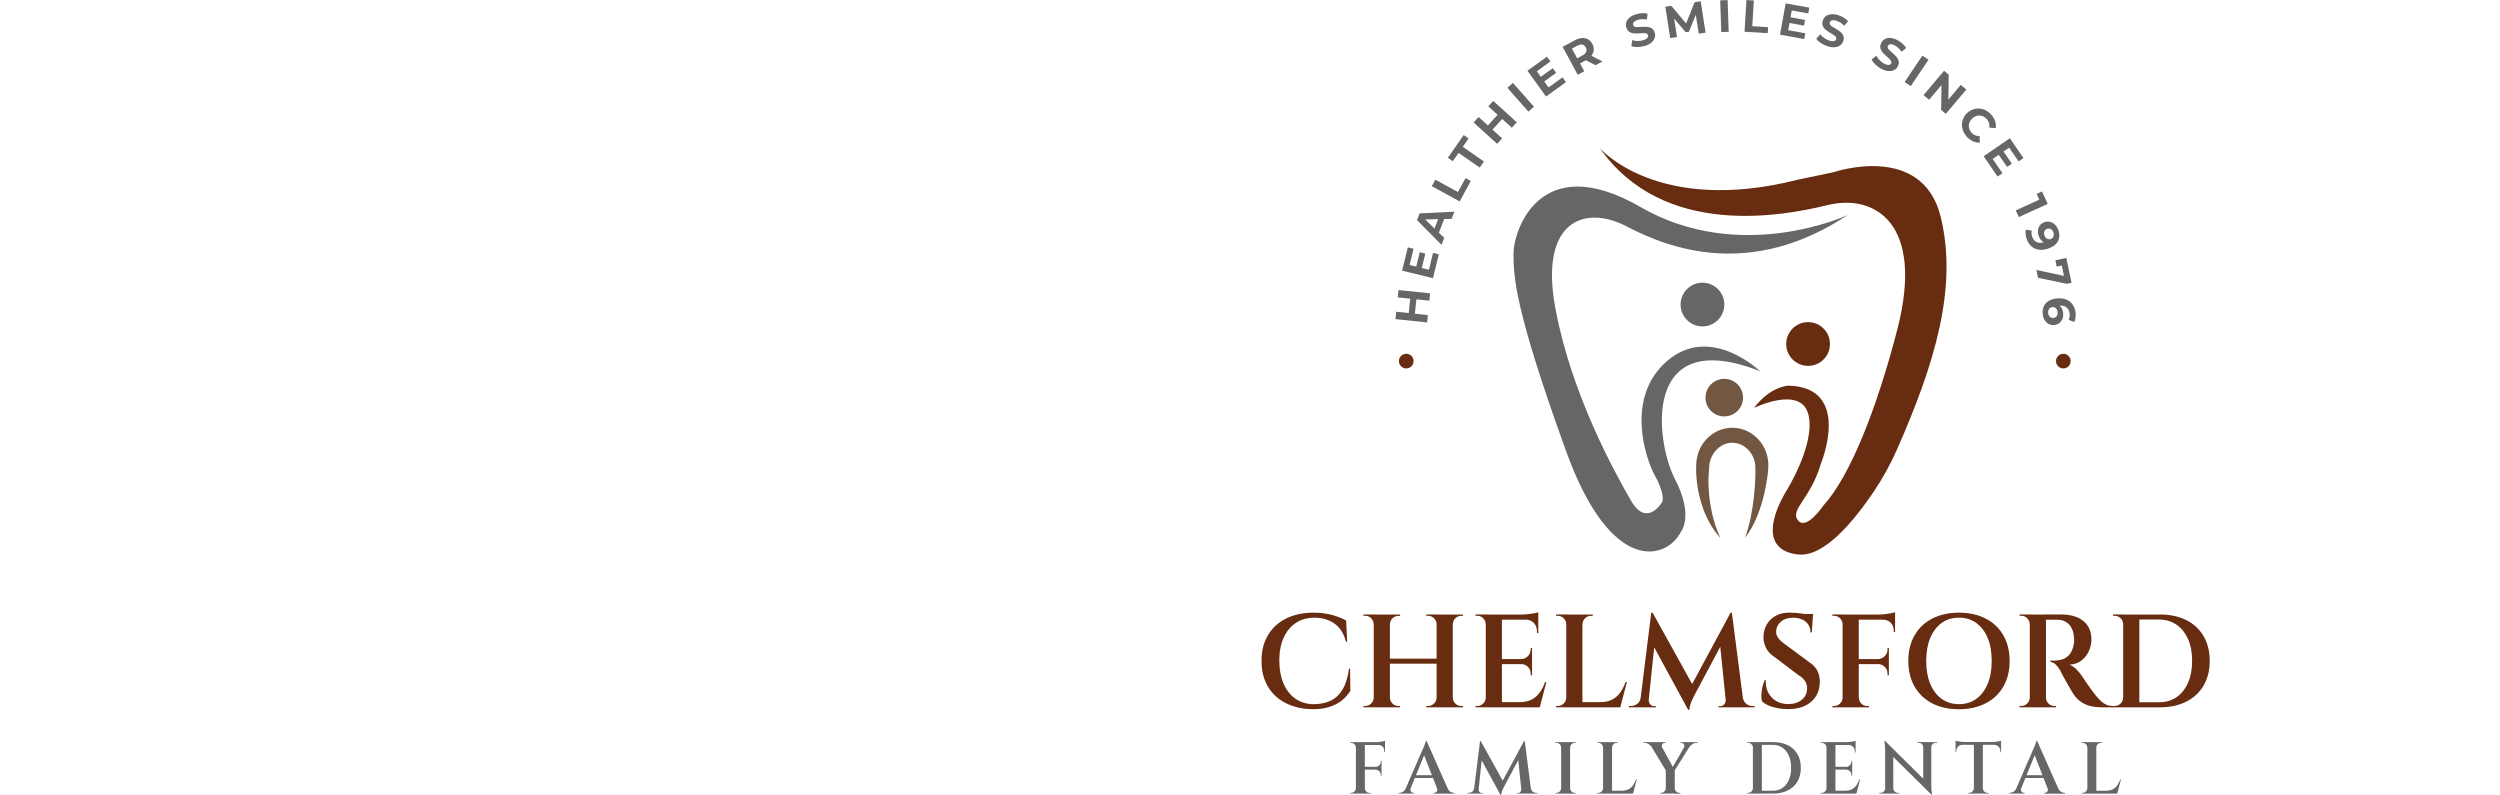 <svg width="434" height="138" viewBox="0 0 434 138" fill="none" xmlns="http://www.w3.org/2000/svg">
<g clip-path="url(#clip0_2446_2437)">
<path d="M234.376 116.072L234.42 119.919C234.065 120.519 233.603 121.062 233.017 121.539C232.431 122.024 231.722 122.407 230.883 122.689C230.044 122.971 229.068 123.116 227.947 123.116C226.167 123.101 224.598 122.754 223.253 122.082C221.9 121.409 220.852 120.447 220.114 119.196C219.369 117.945 219 116.455 219 114.719C219 112.984 219.369 111.537 220.107 110.286C220.844 109.035 221.886 108.066 223.238 107.386C224.591 106.707 226.189 106.359 228.048 106.359C229.249 106.359 230.319 106.497 231.274 106.764C232.228 107.032 233.031 107.35 233.689 107.719L233.877 111.422H233.668C233.284 109.961 232.604 108.898 231.628 108.232C230.652 107.567 229.516 107.234 228.207 107.234C226.898 107.234 225.864 107.538 224.952 108.146C224.041 108.753 223.332 109.614 222.833 110.727C222.334 111.841 222.088 113.157 222.088 114.676C222.088 116.195 222.334 117.518 222.812 118.646C223.296 119.775 223.976 120.65 224.858 121.272C225.741 121.894 226.775 122.219 227.954 122.248C229.104 122.248 230.109 122.053 230.955 121.662C231.809 121.272 232.503 120.621 233.053 119.717C233.603 118.813 233.979 117.598 234.196 116.079H234.376V116.072Z" fill="#682C10"/>
<path d="M238.547 108.355H238.475C238.46 107.957 238.308 107.617 238.026 107.328C237.744 107.046 237.404 106.901 236.999 106.901H236.695V106.67H238.54V108.348L238.547 108.355ZM238.547 121.112V122.79H236.703V122.558H237.006C237.404 122.558 237.744 122.414 238.033 122.132C238.323 121.85 238.467 121.51 238.482 121.105H238.554L238.547 121.112ZM241.288 106.677V122.79H238.482V106.677H241.288ZM249.598 114.343V115.218H241.057V114.343H249.598ZM241.216 108.355V106.677H243.06V106.909H242.763C242.366 106.909 242.026 107.053 241.736 107.335C241.454 107.617 241.302 107.957 241.288 108.362H241.216V108.355ZM241.216 121.112H241.288C241.302 121.51 241.454 121.85 241.736 122.139C242.018 122.428 242.358 122.566 242.763 122.566H243.06V122.797H241.216V121.119V121.112ZM249.461 108.355H249.388C249.388 107.957 249.244 107.617 248.947 107.328C248.658 107.046 248.311 106.901 247.913 106.901H247.616V106.67H249.461V108.348V108.355ZM249.461 121.112V122.79H247.616V122.558H247.913C248.311 122.558 248.658 122.414 248.947 122.132C249.237 121.85 249.388 121.51 249.388 121.105H249.461V121.112ZM252.202 106.677V122.79H249.396V106.677H252.202ZM252.13 108.355V106.677H253.974V106.909H253.677C253.28 106.909 252.94 107.053 252.65 107.335C252.361 107.617 252.216 107.957 252.202 108.362H252.13V108.355ZM252.13 121.112H252.202C252.216 121.51 252.368 121.85 252.65 122.139C252.932 122.421 253.272 122.566 253.677 122.566H253.974V122.797H252.13V121.119V121.112Z" fill="#682C10"/>
<path d="M258 108.356H257.928C257.913 107.958 257.761 107.618 257.479 107.329C257.197 107.047 256.857 106.902 256.452 106.902H256.148V106.671H257.993V108.348L258 108.356ZM258 121.113V122.791H256.156V122.559H256.459C256.857 122.559 257.197 122.415 257.486 122.132C257.776 121.85 257.92 121.511 257.935 121.106H258.007L258 121.113ZM260.734 106.678V122.791H257.928V106.678H260.734ZM267.048 106.678V107.575H260.669V106.678H267.048ZM265.963 114.416V115.291H260.669V114.416H265.963ZM266.838 121.894L267.229 122.791H260.669V121.894H266.838ZM268.451 118.415L267.301 122.791H262.998L263.829 121.894C264.611 121.894 265.29 121.749 265.855 121.467C266.419 121.185 266.896 120.773 267.279 120.245C267.663 119.717 267.981 119.11 268.22 118.415H268.451ZM265.963 112.478V114.459H264.054V114.416C264.531 114.402 264.929 114.228 265.247 113.91C265.565 113.592 265.732 113.187 265.732 112.717V112.485H265.963V112.478ZM265.963 115.24V117.222H265.732V116.969C265.732 116.492 265.572 116.094 265.247 115.768C264.922 115.443 264.524 115.284 264.054 115.284V115.24H265.963ZM267.048 106.266V106.931L264.242 106.678C264.582 106.678 264.936 106.656 265.312 106.613C265.688 106.569 266.035 106.512 266.361 106.454C266.686 106.396 266.91 106.331 267.055 106.273L267.048 106.266ZM267.048 107.51V109.903H266.816V109.578C266.816 108.992 266.636 108.515 266.267 108.139C265.898 107.763 265.406 107.567 264.791 107.553V107.51H267.048Z" fill="#682C10"/>
<path d="M271.977 108.355H271.904C271.89 107.957 271.738 107.617 271.456 107.328C271.174 107.046 270.834 106.901 270.429 106.901H270.125V106.67H271.969V108.348L271.977 108.355ZM271.977 121.112V122.79H270.132V122.558H270.436C270.834 122.558 271.174 122.414 271.463 122.132C271.752 121.85 271.897 121.51 271.911 121.105H271.984L271.977 121.112ZM274.71 106.677V122.79H271.904V106.677H274.71ZM274.645 108.355V106.677H276.49V106.909H276.193C275.795 106.909 275.455 107.053 275.166 107.335C274.884 107.617 274.732 107.957 274.718 108.362H274.645V108.355ZM280.815 121.893L281.205 122.79H274.645V121.893H280.815ZM282.428 118.415L281.278 122.79H276.974L277.806 121.893C278.587 121.893 279.267 121.748 279.831 121.466C280.395 121.184 280.873 120.772 281.256 120.244C281.639 119.716 281.957 119.109 282.196 118.415H282.428Z" fill="#682C10"/>
<path d="M285.327 121.112V122.79H282.773V122.559H283.142C283.555 122.559 283.923 122.429 284.249 122.176C284.574 121.922 284.762 121.568 284.827 121.105H285.334L285.327 121.112ZM286.657 106.359H286.889L287.583 108.363L286.086 122.798H284.611L286.657 106.359ZM286.223 121.481V121.597C286.223 121.843 286.31 122.067 286.491 122.277C286.665 122.487 286.882 122.588 287.127 122.588H287.475V122.798H286.071V121.489H286.231L286.223 121.481ZM286.889 106.359L294.114 119.391L293.058 123.21L286.339 110.85L286.889 106.359ZM300.45 106.359L300.631 108.543L294.136 120.722C293.861 121.257 293.651 121.72 293.514 122.103C293.376 122.487 293.297 122.855 293.282 123.21H293.051L292.335 121.387L300.435 106.359H300.45ZM299.575 121.481H299.734V122.79H298.331V122.581H298.678C298.938 122.581 299.155 122.479 299.322 122.27C299.488 122.06 299.575 121.836 299.575 121.59V121.474V121.481ZM300.652 106.359L302.771 122.798H299.712L298.519 111.104L300.45 106.359H300.66H300.652ZM302.055 121.112H302.562C302.641 121.575 302.837 121.93 303.148 122.183C303.459 122.436 303.827 122.566 304.24 122.566H304.609V122.798H302.055V121.12V121.112Z" fill="#682C10"/>
<path d="M310.723 106.36C311.012 106.36 311.359 106.375 311.757 106.404C312.155 106.432 312.56 106.476 312.965 106.534C313.37 106.592 313.739 106.642 314.057 106.693C314.383 106.743 314.6 106.801 314.723 106.866L314.535 109.788H314.303C314.303 109.007 314.021 108.385 313.464 107.922C312.9 107.459 312.177 107.235 311.287 107.235C310.398 107.235 309.689 107.467 309.161 107.922C308.633 108.385 308.358 108.942 308.343 109.6C308.315 109.983 308.423 110.359 308.676 110.714C308.929 111.068 309.269 111.408 309.703 111.712L314.144 115.002C314.773 115.415 315.236 115.921 315.525 116.507C315.815 117.092 315.945 117.758 315.916 118.495C315.873 119.906 315.359 121.027 314.383 121.858C313.406 122.69 312.083 123.102 310.412 123.102C309.848 123.102 309.262 123.051 308.676 122.95C308.083 122.849 307.541 122.697 307.056 122.487C306.564 122.278 306.174 122.032 305.884 121.742C305.79 121.439 305.754 121.063 305.769 120.629C305.783 120.188 305.848 119.739 305.957 119.269C306.065 118.799 306.195 118.409 306.347 118.083H306.557C306.492 118.864 306.622 119.573 306.948 120.209C307.273 120.846 307.743 121.345 308.365 121.706C308.987 122.068 309.718 122.241 310.564 122.227C311.519 122.198 312.278 121.93 312.857 121.424C313.435 120.918 313.717 120.267 313.717 119.472C313.717 119.009 313.594 118.597 313.348 118.221C313.103 117.844 312.719 117.505 312.198 117.194L308.032 114.04C307.324 113.578 306.825 113.021 306.528 112.37C306.232 111.719 306.101 111.039 306.145 110.33C306.188 109.593 306.398 108.92 306.767 108.313C307.136 107.705 307.656 107.228 308.322 106.874C308.987 106.519 309.79 106.346 310.73 106.346L310.723 106.36ZM314.752 106.584L314.73 107.069H312.336V106.584H314.752Z" fill="#682C10"/>
<path d="M319.945 108.356H319.873C319.859 107.958 319.707 107.618 319.425 107.329C319.142 107.047 318.803 106.902 318.398 106.902H318.094V106.671H319.938V108.348L319.945 108.356ZM319.945 121.113V122.791H318.101V122.559H318.405C318.803 122.559 319.142 122.415 319.432 122.132C319.721 121.85 319.866 121.511 319.88 121.106H319.953L319.945 121.113ZM322.679 106.678V122.791H319.873V106.678H322.679ZM328.986 106.678V107.575H322.607V106.678H328.986ZM327.908 114.416V115.291H322.614V114.416H327.908ZM322.614 121.113H322.686C322.701 121.511 322.853 121.85 323.135 122.14C323.417 122.429 323.757 122.566 324.162 122.566H324.458V122.798H322.614V121.12V121.113ZM327.908 112.478V114.459H325.999V114.416C326.476 114.402 326.874 114.228 327.192 113.91C327.511 113.592 327.677 113.187 327.677 112.717V112.485H327.908V112.478ZM327.908 115.24V117.222H327.677V116.969C327.677 116.492 327.518 116.094 327.192 115.768C326.867 115.443 326.469 115.284 325.999 115.284V115.24H327.908ZM328.986 106.266V106.931L326.18 106.678C326.52 106.678 326.874 106.656 327.25 106.613C327.626 106.569 327.973 106.512 328.299 106.454C328.624 106.396 328.849 106.331 328.993 106.273L328.986 106.266ZM328.986 107.51V109.744H328.755V109.448C328.755 108.898 328.581 108.45 328.234 108.103C327.887 107.755 327.431 107.582 326.867 107.582V107.51H328.986Z" fill="#682C10"/>
<path d="M340.076 106.359C341.841 106.359 343.389 106.699 344.712 107.386C346.043 108.066 347.063 109.042 347.786 110.301C348.509 111.559 348.871 113.042 348.871 114.741C348.871 116.441 348.509 117.923 347.786 119.182C347.063 120.44 346.043 121.409 344.712 122.096C343.381 122.776 341.841 123.123 340.076 123.123C338.311 123.123 336.742 122.783 335.426 122.096C334.102 121.416 333.082 120.44 332.366 119.182C331.65 117.923 331.281 116.441 331.281 114.741C331.281 113.042 331.643 111.559 332.366 110.301C333.089 109.042 334.109 108.073 335.426 107.386C336.742 106.707 338.297 106.359 340.076 106.359ZM340.076 122.241C341.226 122.241 342.231 121.937 343.078 121.322C343.931 120.708 344.589 119.84 345.059 118.719C345.529 117.598 345.761 116.274 345.761 114.734C345.761 113.194 345.529 111.87 345.059 110.749C344.589 109.628 343.931 108.76 343.078 108.146C342.224 107.531 341.226 107.227 340.076 107.227C338.926 107.227 337.921 107.531 337.075 108.146C336.221 108.76 335.563 109.628 335.093 110.749C334.623 111.87 334.391 113.201 334.391 114.734C334.391 116.267 334.623 117.598 335.093 118.719C335.563 119.84 336.221 120.708 337.075 121.322C337.928 121.937 338.926 122.241 340.076 122.241Z" fill="#682C10"/>
<path d="M352.438 108.355H352.373C352.359 107.957 352.207 107.617 351.925 107.328C351.642 107.046 351.303 106.901 350.898 106.901H350.601V106.67H352.445V108.348L352.438 108.355ZM352.438 121.112V122.79H350.594V122.558H350.89C351.288 122.558 351.628 122.414 351.917 122.132C352.207 121.85 352.351 121.51 352.366 121.105H352.431L352.438 121.112ZM355.179 106.677V122.79H352.373V106.677H355.179ZM357.942 106.677C358.636 106.677 359.287 106.764 359.909 106.93C360.531 107.097 361.081 107.357 361.551 107.711C362.028 108.066 362.397 108.514 362.665 109.056C362.933 109.599 363.07 110.25 363.07 111.002C363.07 111.674 362.925 112.347 362.636 113.005C362.347 113.663 361.913 114.213 361.349 114.654C360.784 115.095 360.083 115.341 359.251 115.399C359.663 115.536 360.061 115.797 360.437 116.173C360.813 116.549 361.124 116.918 361.37 117.286C361.385 117.301 361.479 117.445 361.66 117.713C361.833 117.981 362.057 118.306 362.318 118.689C362.578 119.073 362.853 119.456 363.135 119.839C363.417 120.223 363.67 120.548 363.88 120.808C364.22 121.206 364.531 121.532 364.813 121.785C365.095 122.038 365.399 122.233 365.724 122.363C366.05 122.493 366.419 122.558 366.831 122.558V122.79H364.921C364.126 122.79 363.41 122.703 362.788 122.537C362.166 122.37 361.623 122.117 361.168 121.777C360.705 121.438 360.307 121.018 359.967 120.512C359.873 120.374 359.743 120.165 359.577 119.875C359.41 119.593 359.222 119.275 359.027 118.921C358.824 118.566 358.629 118.227 358.441 117.894C358.253 117.561 358.087 117.272 357.957 117.004C357.826 116.744 357.74 116.563 357.689 116.455C357.443 116.014 357.175 115.652 356.886 115.37C356.597 115.088 356.279 114.943 355.946 114.907V114.676C355.946 114.676 356.076 114.676 356.242 114.69C356.409 114.697 356.604 114.69 356.821 114.676C357.233 114.661 357.653 114.582 358.072 114.444C358.492 114.307 358.875 114.046 359.215 113.67C359.555 113.294 359.801 112.766 359.953 112.094C359.982 111.956 360.018 111.783 360.047 111.566C360.076 111.349 360.083 111.125 360.068 110.901C360.025 109.83 359.743 109.013 359.237 108.463C358.73 107.914 358.087 107.617 357.306 107.588C357.016 107.574 356.705 107.567 356.387 107.581C356.069 107.596 355.787 107.588 355.548 107.588H355.121C355.121 107.588 355.1 107.487 355.063 107.335C355.027 107.183 354.969 106.959 354.89 106.67H357.949L357.942 106.677ZM355.114 121.112H355.186C355.186 121.51 355.331 121.85 355.62 122.139C355.91 122.428 356.257 122.566 356.655 122.566H356.929V122.797H355.114V121.119V121.112Z" fill="#682C10"/>
<path d="M368.649 108.355H368.577C368.577 107.957 368.432 107.617 368.135 107.328C367.846 107.046 367.499 106.901 367.101 106.901H366.826L366.805 106.67H368.649V108.348V108.355ZM368.649 121.112V122.79H366.805V122.558H367.108C367.506 122.558 367.846 122.414 368.135 122.132C368.425 121.85 368.569 121.51 368.584 121.105H368.656L368.649 121.112ZM371.39 106.677V122.79H368.584V106.677H371.39ZM374.977 106.677C376.728 106.677 378.254 107.003 379.548 107.653C380.843 108.304 381.848 109.237 382.55 110.452C383.259 111.667 383.606 113.092 383.606 114.734C383.606 116.375 383.252 117.8 382.55 119C381.841 120.208 380.843 121.141 379.548 121.799C378.254 122.457 376.728 122.79 374.977 122.79H369.683L369.662 121.915H374.797C375.976 121.915 376.995 121.618 377.849 121.025C378.702 120.432 379.368 119.601 379.838 118.53C380.315 117.453 380.554 116.187 380.554 114.734C380.554 113.28 380.315 112.007 379.838 110.937C379.36 109.866 378.695 109.028 377.834 108.442C376.974 107.856 375.961 107.552 374.797 107.552H369.43V106.677H374.977Z" fill="#682C10"/>
<path d="M235.418 129.764H235.382C235.375 129.547 235.288 129.352 235.129 129.2C234.97 129.048 234.782 128.961 234.565 128.961H234.398V128.831H235.418V129.764ZM235.418 136.837V137.77H234.398V137.64H234.565C234.789 137.64 234.977 137.56 235.129 137.401C235.281 137.242 235.368 137.054 235.382 136.83H235.418V136.837ZM236.937 128.831V137.77H235.382V128.831H236.937ZM240.438 128.831V129.33H236.901V128.831H240.438ZM239.837 133.12V133.604H236.901V133.12H239.837ZM236.901 136.837H236.937C236.944 137.061 237.031 137.249 237.183 137.408C237.342 137.567 237.53 137.647 237.754 137.647H237.921V137.777H236.901V136.844V136.837ZM239.837 132.049V133.148H238.781V133.127C239.049 133.12 239.266 133.026 239.447 132.845C239.628 132.664 239.714 132.447 239.714 132.179V132.049H239.845H239.837ZM239.837 133.582V134.682H239.707V134.544C239.707 134.277 239.62 134.06 239.44 133.879C239.259 133.698 239.042 133.611 238.774 133.611V133.582H239.83H239.837ZM240.438 128.6V128.968L238.883 128.831C239.071 128.831 239.266 128.817 239.476 128.795C239.685 128.766 239.881 128.737 240.054 128.708C240.235 128.672 240.358 128.643 240.438 128.607V128.6ZM240.438 129.287V130.523H240.307V130.357C240.307 130.053 240.213 129.8 240.018 129.612C239.823 129.424 239.57 129.323 239.259 129.323V129.287H240.43H240.438Z" fill="#666666"/>
<path d="M244.903 136.837C244.838 137.01 244.824 137.155 244.867 137.271C244.911 137.386 244.983 137.48 245.084 137.545C245.185 137.611 245.287 137.64 245.388 137.64H245.504V137.77H242.82V137.64H242.936C243.131 137.64 243.334 137.574 243.544 137.451C243.753 137.329 243.927 137.119 244.064 136.83H244.903V136.837ZM247.644 128.6L247.71 129.938L244.527 137.726H243.659L246.95 130.154C246.95 130.154 247.001 130.039 247.059 129.909C247.116 129.778 247.174 129.627 247.254 129.453C247.326 129.279 247.384 129.12 247.442 128.961C247.5 128.802 247.521 128.679 247.529 128.6H247.644ZM249.142 134.573V135.058H245.301V134.573H249.142ZM247.644 128.6L251.68 137.69H249.793L247.044 130.646L247.644 128.607V128.6ZM249.46 136.837H251.297C251.434 137.126 251.608 137.336 251.81 137.459C252.013 137.582 252.223 137.647 252.418 137.647H252.519V137.777H248.852V137.647H248.968C249.127 137.647 249.272 137.574 249.402 137.437C249.532 137.3 249.547 137.097 249.453 136.844L249.46 136.837Z" fill="#666666"/>
<path d="M256.191 136.836V137.769H254.773V137.639H254.976C255.207 137.639 255.41 137.567 255.591 137.429C255.772 137.292 255.873 137.089 255.909 136.836H256.191ZM256.936 128.65H257.066L257.449 129.764L256.618 137.769H255.8L256.936 128.657V128.65ZM256.69 137.039V137.104C256.69 137.241 256.741 137.364 256.835 137.48C256.936 137.596 257.052 137.654 257.189 137.654H257.377V137.769H256.596V137.039H256.69ZM257.059 128.65L261.066 135.875L260.48 137.993L256.755 131.138L257.059 128.65ZM264.581 128.65L264.682 129.865L261.08 136.619C260.928 136.916 260.813 137.169 260.733 137.386C260.654 137.603 260.617 137.805 260.603 138.001H260.473L260.075 136.995L264.566 128.657L264.581 128.65ZM264.096 137.039H264.183V137.769H263.402V137.654H263.59C263.735 137.654 263.85 137.596 263.944 137.48C264.038 137.364 264.082 137.241 264.082 137.104V137.039H264.096ZM264.697 128.65L265.868 137.762H264.169L263.503 131.275L264.574 128.643H264.689L264.697 128.65ZM265.478 136.836H265.76C265.803 137.089 265.912 137.292 266.085 137.429C266.259 137.567 266.461 137.639 266.693 137.639H266.895V137.769H265.478V136.836Z" fill="#666666"/>
<path d="M271.051 129.763H271.015C271.008 129.546 270.921 129.351 270.769 129.199C270.61 129.04 270.422 128.96 270.198 128.96H270.031V128.83H271.051V129.763ZM271.051 136.836V137.769H270.031V137.639H270.198C270.422 137.639 270.61 137.559 270.769 137.4C270.928 137.241 271.008 137.053 271.015 136.829H271.051V136.836ZM272.57 128.83V137.769H271.015V128.83H272.57ZM272.534 129.763V128.83H273.554V128.96H273.387C273.163 128.96 272.975 129.04 272.823 129.199C272.671 129.358 272.584 129.546 272.577 129.763H272.541H272.534ZM272.534 136.836H272.57C272.577 137.06 272.664 137.248 272.816 137.407C272.968 137.566 273.163 137.646 273.38 137.646H273.546V137.776H272.526V136.843L272.534 136.836Z" fill="#666666"/>
<path d="M278.332 129.763H278.296C278.289 129.546 278.202 129.351 278.05 129.199C277.898 129.047 277.703 128.96 277.486 128.96H277.32V128.83H278.34V129.763H278.332ZM278.332 136.836V137.769H277.312V137.639H277.479C277.703 137.639 277.891 137.559 278.043 137.4C278.195 137.241 278.282 137.053 278.289 136.829H278.325L278.332 136.836ZM279.851 128.83V137.769H278.296V128.83H279.851ZM279.815 129.763V128.83H280.835V128.96H280.668C280.444 128.96 280.256 129.04 280.097 129.199C279.938 129.358 279.858 129.546 279.851 129.763H279.815ZM283.236 137.27L283.453 137.769H279.815V137.27H283.236ZM284.133 135.339L283.496 137.762H281.11L281.572 137.263C282.006 137.263 282.383 137.183 282.694 137.024C283.005 136.865 283.272 136.641 283.482 136.344C283.699 136.048 283.872 135.715 284.003 135.332H284.133V135.339Z" fill="#666666"/>
<path d="M288.552 129.749L286.751 129.712C286.635 129.517 286.461 129.344 286.23 129.192C285.998 129.04 285.753 128.96 285.478 128.96H285.297V128.83H289.166V128.96H289C288.812 128.96 288.674 129.047 288.573 129.221C288.472 129.394 288.472 129.575 288.552 129.749ZM288.052 128.845L290.635 133.567L289.239 133.835L286.223 128.845H288.045H288.052ZM289.217 136.836V137.769H288.197V137.639H288.363C288.588 137.639 288.776 137.559 288.935 137.4C289.094 137.241 289.174 137.053 289.181 136.829H289.217V136.836ZM290.736 133.654V137.762H289.181V133.654H290.736ZM292.869 128.845H293.788L290.62 133.914L290.034 133.784L292.869 128.845ZM290.7 136.836H290.736C290.736 137.06 290.815 137.248 290.982 137.407C291.148 137.566 291.336 137.646 291.553 137.646H291.705V137.776H290.7V136.843V136.836ZM292.341 129.749C292.406 129.633 292.428 129.51 292.392 129.387C292.356 129.264 292.298 129.163 292.204 129.083C292.11 129.004 292.009 128.96 291.893 128.96H291.741V128.83H294.714V128.96H294.533C294.272 128.96 294.019 129.04 293.788 129.192C293.556 129.344 293.376 129.517 293.245 129.712L292.341 129.749Z" fill="#666666"/>
<path d="M304.34 129.762H304.303C304.303 129.545 304.224 129.35 304.057 129.198C303.891 129.046 303.703 128.96 303.479 128.96H303.327L303.312 128.829H304.332V129.762H304.34ZM304.34 136.835V137.768H303.32V137.638H303.486C303.71 137.638 303.898 137.558 304.057 137.399C304.217 137.24 304.296 137.052 304.303 136.828H304.34V136.835ZM305.858 128.829V137.768H304.303V128.829H305.858ZM307.847 128.829C308.816 128.829 309.663 129.01 310.379 129.372C311.095 129.733 311.652 130.247 312.042 130.92C312.433 131.592 312.628 132.38 312.628 133.292C312.628 134.203 312.433 134.991 312.042 135.664C311.652 136.329 311.095 136.85 310.379 137.211C309.655 137.58 308.816 137.761 307.847 137.761H304.911L304.896 137.276H307.746C308.397 137.276 308.961 137.11 309.438 136.785C309.909 136.459 310.277 135.996 310.545 135.396C310.813 134.796 310.943 134.102 310.943 133.292C310.943 132.482 310.813 131.78 310.545 131.187C310.277 130.594 309.909 130.131 309.431 129.799C308.954 129.473 308.397 129.307 307.746 129.307H304.773V128.822H307.847V128.829Z" fill="#666666"/>
<path d="M317.114 129.764H317.077C317.07 129.547 316.983 129.352 316.831 129.2C316.68 129.048 316.484 128.961 316.26 128.961H316.094V128.831H317.114V129.764ZM317.114 136.837V137.77H316.094V137.64H316.26C316.484 137.64 316.672 137.56 316.831 137.401C316.991 137.242 317.07 137.054 317.077 136.83H317.114V136.837ZM318.632 128.831V137.77H317.077V128.831H318.632ZM322.133 128.831V129.33H318.596V128.831H322.133ZM321.533 133.12V133.604H318.596V133.12H321.533ZM322.017 137.271L322.234 137.77H318.596V137.271H322.017ZM322.907 135.34L322.27 137.762H319.884L320.347 137.263C320.78 137.263 321.157 137.184 321.468 137.025C321.779 136.866 322.046 136.642 322.256 136.345C322.473 136.048 322.639 135.716 322.777 135.333H322.907V135.34ZM321.533 132.049V133.148H320.469V133.127C320.73 133.12 320.954 133.026 321.135 132.845C321.316 132.664 321.402 132.447 321.402 132.179V132.049H321.533ZM321.533 133.582V134.682H321.402V134.544C321.402 134.277 321.316 134.06 321.135 133.879C320.954 133.698 320.737 133.611 320.469 133.611V133.582H321.533ZM322.133 128.6V128.968L320.578 128.831C320.766 128.831 320.961 128.817 321.171 128.795C321.381 128.766 321.576 128.737 321.75 128.708C321.93 128.672 322.053 128.643 322.133 128.607V128.6ZM322.133 129.287V130.617H322.003V130.437C322.003 130.111 321.901 129.843 321.699 129.641C321.496 129.431 321.222 129.323 320.882 129.316V129.287H322.133Z" fill="#666666"/>
<path d="M327.298 136.856V137.76H326.234V137.629H326.48C326.697 137.629 326.878 137.55 327.03 137.398C327.182 137.246 327.261 137.065 327.261 136.848H327.298V136.856ZM327.247 128.633L328.665 130.18L328.679 137.767H327.261V130.231C327.261 129.775 327.211 129.24 327.124 128.633H327.254H327.247ZM327.247 128.633L335.152 136.443L335.29 137.94L327.384 130.137L327.247 128.633ZM328.679 136.856C328.679 137.065 328.759 137.253 328.91 137.405C329.062 137.557 329.243 137.637 329.46 137.637H329.706V137.767H328.643V136.863H328.679V136.856ZM332.838 128.828H333.901V129.732H333.879C333.872 129.508 333.792 129.327 333.641 129.175C333.489 129.023 333.308 128.951 333.084 128.951H332.838V128.821V128.828ZM335.268 128.828V136.306C335.268 136.61 335.282 136.892 335.304 137.138C335.326 137.383 335.362 137.651 335.405 137.94H335.29L333.872 136.342V128.821H335.261L335.268 128.828ZM336.288 128.828V128.958H336.056C335.846 128.958 335.658 129.031 335.507 129.182C335.355 129.334 335.275 129.515 335.261 129.739H335.224V128.835H336.288V128.828Z" fill="#666666"/>
<path d="M339.484 128.583C339.571 128.62 339.701 128.648 339.875 128.685C340.049 128.721 340.244 128.75 340.454 128.771C340.663 128.793 340.859 128.808 341.039 128.808L339.484 128.945V128.576V128.583ZM347.39 128.815V129.299H339.484V128.815H347.39ZM340.721 129.263V129.299C340.388 129.307 340.121 129.415 339.918 129.618C339.716 129.82 339.615 130.088 339.615 130.42V130.587L339.484 130.601V129.263H340.721ZM342.703 136.835V137.768H341.683V137.638H341.849C342.074 137.638 342.262 137.558 342.414 137.399C342.565 137.24 342.652 137.052 342.667 136.828H342.703V136.835ZM344.222 128.865V137.761H342.667V128.865H344.222ZM344.186 136.835H344.222C344.229 137.059 344.316 137.247 344.468 137.406C344.627 137.565 344.815 137.645 345.039 137.645H345.205V137.775H344.186V136.842V136.835ZM347.39 128.583V128.952L345.835 128.815C346.023 128.815 346.218 128.8 346.428 128.779C346.637 128.75 346.833 128.721 347.006 128.692C347.18 128.656 347.31 128.627 347.39 128.591V128.583ZM347.39 129.263V130.601L347.259 130.587V130.42C347.259 130.088 347.158 129.82 346.956 129.618C346.753 129.415 346.485 129.307 346.153 129.299V129.263H347.39Z" fill="#666666"/>
<path d="M350.888 136.837C350.815 137.01 350.808 137.155 350.852 137.271C350.895 137.386 350.967 137.48 351.068 137.545C351.17 137.611 351.271 137.64 351.372 137.64H351.488V137.77H348.805V137.64H348.92C349.116 137.64 349.318 137.574 349.528 137.451C349.738 137.329 349.911 137.119 350.049 136.83H350.895L350.888 136.837ZM353.636 128.6L353.701 129.938L350.519 137.726H349.651L352.942 130.154C352.942 130.154 352.992 130.039 353.05 129.909C353.108 129.778 353.166 129.627 353.245 129.453C353.325 129.279 353.383 129.12 353.434 128.961C353.484 128.802 353.513 128.679 353.528 128.6H353.643H353.636ZM355.133 134.573V135.058H351.293V134.573H355.133ZM353.636 128.6L357.672 137.69H355.784L353.043 130.646L353.643 128.607L353.636 128.6ZM355.451 136.837H357.288C357.426 137.126 357.599 137.336 357.809 137.459C358.019 137.582 358.221 137.647 358.417 137.647H358.518V137.777H354.851V137.647H354.967C355.126 137.647 355.278 137.574 355.401 137.437C355.524 137.3 355.545 137.097 355.451 136.844V136.837Z" fill="#666666"/>
<path d="M362.403 129.763H362.366C362.359 129.546 362.272 129.351 362.113 129.199C361.954 129.047 361.766 128.96 361.549 128.96H361.383V128.83H362.403V129.763ZM362.403 136.836V137.769H361.383V137.639H361.549C361.773 137.639 361.961 137.559 362.113 137.4C362.265 137.241 362.352 137.053 362.366 136.829H362.403V136.836ZM363.921 128.83V137.769H362.366V128.83H363.921ZM363.878 129.763V128.83H364.898V128.96H364.731C364.507 128.96 364.319 129.04 364.167 129.199C364.008 129.358 363.921 129.546 363.914 129.763H363.878ZM367.299 137.27L367.516 137.769H363.878V137.27H367.299ZM368.196 135.339L367.559 137.762H365.173L365.636 137.263C366.07 137.263 366.446 137.183 366.757 137.024C367.068 136.865 367.335 136.641 367.552 136.344C367.762 136.048 367.936 135.715 368.073 135.332H368.203L368.196 135.339Z" fill="#666666"/>
<path d="M247.878 54.695L247.747 55.975L242.258 55.396L242.388 54.116L247.878 54.695ZM242.648 51.628L242.779 50.355L248.268 50.927L248.138 52.2L242.648 51.628ZM245.896 51.874L245.614 54.557L244.543 54.441L244.825 51.758L245.903 51.874H245.896Z" fill="#666666"/>
<path d="M248.071 46.812L248.78 43.897L249.778 44.143L248.766 48.294L243.406 46.985L244.397 42.935L245.395 43.181L244.708 46.002L248.078 46.826L248.071 46.812ZM245.836 46.364L246.466 43.782L247.435 44.02L246.806 46.602L245.836 46.364Z" fill="#666666"/>
<path d="M250.238 42.503L245.992 38.214L246.448 37.043L252.487 36.746L252.002 37.997L246.73 38.113L246.918 37.636L250.715 41.295L250.238 42.517V42.503ZM249.587 40.919L248.798 40.268L249.833 37.607L250.86 37.65L249.587 40.919Z" fill="#666666"/>
<path d="M253.408 34.967L248.562 32.32L249.177 31.191L253.105 33.339L254.421 30.924L255.332 31.423L253.401 34.967H253.408Z" fill="#666666"/>
<path d="M256.884 29.093L253.21 26.541L252.205 27.987L251.352 27.394L254.093 23.445L254.946 24.038L253.941 25.485L257.615 28.038L256.884 29.086V29.093Z" fill="#666666"/>
<path d="M260.767 24.024L259.907 24.972L255.82 21.262L256.681 20.307L260.767 24.017V24.024ZM260.84 20.582L259.032 22.578L258.229 21.855L260.044 19.859L260.84 20.582ZM258.366 18.463L259.227 17.516L263.313 21.226L262.453 22.173L258.366 18.463Z" fill="#666666"/>
<path d="M265.332 19.375L261.68 15.246L262.642 14.393L266.294 18.522L265.332 19.375Z" fill="#666666"/>
<path d="M268.817 15.188L271.254 13.431L271.854 14.262L268.39 16.758L265.164 12.281L268.549 9.844L269.149 10.675L266.799 12.375L268.824 15.188H268.817ZM267.406 13.395L269.561 11.84L270.147 12.65L267.992 14.205L267.406 13.395Z" fill="#666666"/>
<path d="M273.892 12.988L271.273 8.135L273.371 7C273.805 6.768 274.217 6.631 274.608 6.602C274.998 6.573 275.353 6.645 275.664 6.812C275.975 6.985 276.228 7.253 276.423 7.607C276.618 7.976 276.705 8.33 276.676 8.685C276.647 9.039 276.51 9.372 276.271 9.675C276.032 9.979 275.693 10.254 275.259 10.486L273.776 11.288L274.029 10.529L275.027 12.373L273.899 12.98L273.892 12.988ZM274.094 10.659L273.291 10.399L274.709 9.632C275.049 9.444 275.273 9.234 275.367 8.988C275.461 8.743 275.439 8.489 275.295 8.222C275.15 7.954 274.948 7.795 274.694 7.745C274.441 7.694 274.145 7.759 273.798 7.947L272.373 8.714L272.597 7.904L274.087 10.659H274.094ZM276.987 11.317L274.817 10.218L276.025 9.567L278.195 10.666L276.987 11.317Z" fill="#666666"/>
<path d="M285.549 7.963C285.129 8.094 284.703 8.159 284.283 8.166C283.856 8.166 283.502 8.122 283.213 8.014L283.343 6.965C283.61 7.059 283.921 7.11 284.261 7.117C284.601 7.124 284.934 7.081 285.252 6.98C285.491 6.907 285.679 6.821 285.809 6.727C285.939 6.633 286.033 6.531 286.077 6.423C286.12 6.322 286.127 6.213 286.091 6.098C286.048 5.953 285.961 5.859 285.824 5.815C285.686 5.765 285.52 5.743 285.317 5.75C285.115 5.75 284.905 5.765 284.674 5.787C284.442 5.808 284.211 5.815 283.965 5.815C283.719 5.815 283.495 5.787 283.278 5.729C283.061 5.671 282.865 5.57 282.706 5.418C282.54 5.266 282.417 5.056 282.33 4.781C282.236 4.478 282.236 4.181 282.316 3.885C282.403 3.588 282.583 3.313 282.865 3.067C283.148 2.821 283.538 2.619 284.037 2.467C284.37 2.366 284.71 2.308 285.057 2.286C285.404 2.265 285.722 2.293 286.012 2.373L285.91 3.407C285.636 3.342 285.361 3.313 285.086 3.328C284.811 3.335 284.565 3.378 284.334 3.451C284.095 3.523 283.907 3.61 283.777 3.711C283.647 3.812 283.56 3.913 283.524 4.022C283.48 4.13 283.48 4.246 283.516 4.355C283.56 4.492 283.647 4.593 283.784 4.644C283.921 4.694 284.088 4.716 284.283 4.709C284.478 4.702 284.695 4.687 284.927 4.666C285.158 4.644 285.397 4.637 285.636 4.644C285.874 4.644 286.098 4.68 286.315 4.731C286.532 4.781 286.72 4.883 286.887 5.034C287.053 5.186 287.183 5.396 287.263 5.664C287.357 5.96 287.357 6.257 287.263 6.553C287.176 6.85 286.988 7.124 286.706 7.378C286.424 7.631 286.026 7.833 285.534 7.985L285.549 7.963Z" fill="#666666"/>
<path d="M289.948 6.624L289.102 1.171L290.143 1.012L293.058 4.498L292.508 4.585L294.186 0.383L295.242 0.217L296.088 5.67L294.909 5.85L294.331 2.213L294.562 2.177L293.202 5.511L292.638 5.597L290.302 2.835L290.563 2.799L291.127 6.436L289.948 6.617V6.624Z" fill="#666666"/>
<path d="M298.813 5.57L298.625 0.059L299.912 0.016L300.1 5.526L298.82 5.57H298.813Z" fill="#666666"/>
<path d="M302.852 5.503L303.184 0L304.464 0.08L304.197 4.549L306.945 4.715L306.88 5.757L302.852 5.511V5.503Z" fill="#666666"/>
<path d="M310.433 5.243L313.391 5.778L313.21 6.784L309.008 6.017L309.991 0.586L314.092 1.331L313.911 2.336L311.055 1.815L310.433 5.229V5.243ZM310.744 2.987L313.355 3.464L313.174 4.448L310.563 3.97L310.744 2.987Z" fill="#666666"/>
<path d="M317.265 8.019C316.845 7.889 316.455 7.701 316.1 7.47C315.746 7.238 315.478 6.992 315.305 6.739L316.006 5.951C316.18 6.182 316.404 6.392 316.679 6.595C316.961 6.797 317.257 6.942 317.568 7.043C317.807 7.115 318.01 7.152 318.176 7.152C318.342 7.152 318.473 7.115 318.567 7.058C318.661 7 318.726 6.913 318.762 6.797C318.805 6.66 318.784 6.53 318.704 6.414C318.624 6.298 318.494 6.182 318.328 6.074C318.162 5.965 317.981 5.85 317.778 5.734C317.576 5.618 317.38 5.495 317.185 5.358C316.99 5.221 316.816 5.069 316.672 4.902C316.527 4.729 316.426 4.541 316.375 4.324C316.324 4.107 316.339 3.861 316.426 3.586C316.52 3.282 316.686 3.037 316.925 2.841C317.163 2.646 317.467 2.523 317.843 2.48C318.219 2.436 318.653 2.487 319.152 2.646C319.485 2.747 319.796 2.892 320.093 3.073C320.389 3.254 320.635 3.456 320.83 3.68L320.158 4.476C319.962 4.266 319.753 4.092 319.521 3.941C319.29 3.796 319.058 3.687 318.827 3.615C318.588 3.543 318.386 3.507 318.219 3.514C318.06 3.514 317.93 3.557 317.836 3.63C317.742 3.702 317.677 3.789 317.641 3.897C317.597 4.035 317.619 4.165 317.699 4.288C317.785 4.411 317.908 4.519 318.075 4.62C318.241 4.722 318.429 4.837 318.632 4.953C318.834 5.069 319.037 5.199 319.232 5.336C319.427 5.474 319.594 5.626 319.745 5.792C319.89 5.958 319.991 6.146 320.049 6.363C320.107 6.58 320.093 6.826 320.006 7.094C319.912 7.39 319.745 7.636 319.507 7.831C319.268 8.027 318.957 8.15 318.581 8.193C318.205 8.236 317.764 8.186 317.272 8.034L317.265 8.019Z" fill="#666666"/>
<path d="M326.584 11.948C326.194 11.738 325.854 11.485 325.55 11.189C325.246 10.892 325.029 10.603 324.906 10.321L325.745 9.677C325.868 9.938 326.049 10.191 326.288 10.437C326.526 10.682 326.787 10.892 327.076 11.044C327.3 11.16 327.488 11.239 327.655 11.261C327.821 11.283 327.951 11.283 328.052 11.239C328.154 11.196 328.24 11.124 328.291 11.022C328.363 10.892 328.363 10.762 328.306 10.632C328.248 10.502 328.146 10.364 328.002 10.227C327.857 10.089 327.698 9.945 327.524 9.793C327.351 9.641 327.177 9.482 327.011 9.308C326.845 9.135 326.7 8.954 326.591 8.759C326.476 8.564 326.418 8.354 326.411 8.13C326.403 7.905 326.468 7.667 326.606 7.414C326.758 7.139 326.968 6.922 327.235 6.77C327.503 6.618 327.828 6.56 328.204 6.589C328.58 6.618 329 6.748 329.456 7.001C329.759 7.168 330.041 7.363 330.302 7.602C330.562 7.84 330.765 8.086 330.909 8.339L330.099 8.997C329.947 8.752 329.774 8.542 329.578 8.354C329.383 8.166 329.173 8.014 328.964 7.898C328.74 7.775 328.551 7.71 328.392 7.681C328.233 7.66 328.096 7.674 327.995 7.717C327.886 7.768 327.807 7.84 327.749 7.942C327.676 8.072 327.676 8.202 327.734 8.339C327.792 8.47 327.893 8.607 328.038 8.737C328.183 8.867 328.342 9.012 328.523 9.171C328.703 9.33 328.877 9.489 329.036 9.656C329.202 9.829 329.34 10.01 329.448 10.198C329.564 10.386 329.622 10.596 329.636 10.82C329.651 11.044 329.586 11.283 329.456 11.529C329.311 11.803 329.101 12.013 328.826 12.158C328.551 12.303 328.226 12.36 327.85 12.339C327.467 12.317 327.047 12.18 326.591 11.934L326.584 11.948Z" fill="#666666"/>
<path d="M330.641 14.24L333.722 9.662L334.785 10.378L331.704 14.956L330.641 14.24Z" fill="#666666"/>
<path d="M333.93 16.501L337.488 12.285L338.298 12.965L338.219 18.1L337.828 17.767L340.388 14.729L341.35 15.547L337.792 19.763L336.982 19.083L337.061 13.948L337.452 14.281L334.892 17.319L333.93 16.509V16.501Z" fill="#666666"/>
<path d="M341.42 23.706C341.138 23.388 340.921 23.048 340.784 22.687C340.646 22.325 340.581 21.956 340.596 21.58C340.61 21.204 340.697 20.85 340.849 20.51C341.008 20.17 341.239 19.859 341.55 19.577C341.861 19.295 342.194 19.1 342.549 18.984C342.903 18.861 343.272 18.818 343.648 18.846C344.017 18.875 344.378 18.977 344.726 19.157C345.073 19.338 345.391 19.584 345.673 19.902C345.991 20.257 346.223 20.633 346.353 21.038C346.49 21.436 346.526 21.84 346.461 22.253L345.348 22.144C345.384 21.862 345.369 21.602 345.29 21.349C345.217 21.103 345.087 20.879 344.906 20.669C344.733 20.474 344.545 20.329 344.335 20.228C344.125 20.127 343.908 20.069 343.691 20.054C343.467 20.04 343.25 20.076 343.033 20.155C342.816 20.235 342.606 20.365 342.411 20.539C342.216 20.712 342.064 20.908 341.963 21.117C341.861 21.327 341.804 21.544 341.789 21.761C341.775 21.985 341.811 22.202 341.89 22.426C341.97 22.643 342.093 22.846 342.266 23.041C342.447 23.244 342.657 23.395 342.903 23.497C343.142 23.598 343.402 23.641 343.684 23.634V24.755C343.257 24.777 342.86 24.697 342.476 24.516C342.093 24.335 341.738 24.068 341.413 23.714L341.42 23.706Z" fill="#666666"/>
<path d="M345.929 27.596L347.628 30.07L346.782 30.648L344.359 27.126L348.909 24.002L351.274 27.437L350.427 28.016L348.786 25.629L345.929 27.596ZM347.759 26.229L349.263 28.421L348.439 28.985L346.934 26.801L347.759 26.237V26.229Z" fill="#666666"/>
<path d="M349.93 36.53L354.522 34.433L354.248 35.163L353.56 33.659L354.493 33.232L355.484 35.395L350.465 37.687L349.937 36.523L349.93 36.53Z" fill="#666666"/>
<path d="M357.342 39.949C357.501 40.434 357.544 40.882 357.465 41.302C357.385 41.721 357.183 42.083 356.864 42.401C356.539 42.719 356.098 42.972 355.541 43.16C354.933 43.363 354.384 43.421 353.885 43.341C353.393 43.254 352.966 43.052 352.612 42.726C352.257 42.401 351.99 41.974 351.816 41.446C351.722 41.171 351.664 40.897 351.643 40.622C351.621 40.347 351.635 40.101 351.686 39.877L352.72 40.022C352.67 40.202 352.655 40.376 352.67 40.557C352.691 40.737 352.727 40.918 352.785 41.092C352.937 41.54 353.198 41.851 353.559 42.025C353.928 42.198 354.376 42.198 354.904 42.018C354.991 41.989 355.093 41.953 355.201 41.909C355.309 41.866 355.418 41.815 355.519 41.764L355.317 42.198C355.093 42.177 354.89 42.112 354.709 42.003C354.521 41.895 354.362 41.75 354.232 41.569C354.102 41.388 353.986 41.171 353.899 40.918C353.783 40.586 353.754 40.26 353.798 39.942C353.841 39.624 353.957 39.349 354.145 39.103C354.333 38.857 354.593 38.684 354.919 38.568C355.273 38.452 355.613 38.438 355.931 38.525C356.25 38.611 356.532 38.785 356.778 39.038C357.024 39.291 357.204 39.602 357.327 39.964L357.342 39.949ZM356.467 40.333C356.409 40.159 356.322 40.014 356.221 39.906C356.112 39.797 355.989 39.725 355.852 39.689C355.715 39.653 355.563 39.667 355.404 39.718C355.165 39.797 354.998 39.942 354.912 40.152C354.825 40.361 354.825 40.6 354.912 40.868C354.97 41.048 355.056 41.193 355.172 41.302C355.288 41.41 355.418 41.482 355.555 41.519C355.7 41.555 355.845 41.547 356.004 41.497C356.148 41.446 356.264 41.367 356.358 41.258C356.452 41.15 356.51 41.012 356.532 40.853C356.553 40.694 356.532 40.513 356.467 40.325V40.333Z" fill="#666666"/>
<path d="M353.516 46.869L358.889 48.019L358.419 48.453L357.812 45.553L358.513 45.973L357.038 46.283L356.806 45.177L358.716 44.779L359.62 49.104L358.81 49.27L353.798 48.222L353.516 46.862V46.869Z" fill="#666666"/>
<path d="M354.607 54.506C354.563 54.007 354.628 53.559 354.802 53.175C354.976 52.792 355.258 52.481 355.641 52.242C356.024 52.004 356.516 51.859 357.102 51.808C357.738 51.751 358.288 51.823 358.751 52.018C359.214 52.213 359.576 52.517 359.843 52.915C360.111 53.313 360.27 53.79 360.321 54.347C360.349 54.636 360.342 54.918 360.299 55.186C360.255 55.461 360.183 55.699 360.082 55.902L359.105 55.518C359.199 55.359 359.25 55.186 359.279 55.012C359.301 54.839 359.308 54.658 359.286 54.462C359.243 53.992 359.062 53.631 358.751 53.37C358.433 53.11 357.999 53.009 357.435 53.06C357.341 53.067 357.232 53.081 357.124 53.096C357.015 53.11 356.892 53.139 356.784 53.175L357.08 52.792C357.297 52.871 357.478 52.987 357.63 53.132C357.782 53.276 357.905 53.457 357.992 53.667C358.078 53.877 358.136 54.115 358.165 54.376C358.194 54.73 358.158 55.056 358.042 55.352C357.927 55.649 357.746 55.887 357.507 56.083C357.268 56.278 356.972 56.386 356.625 56.422C356.256 56.459 355.923 56.394 355.634 56.234C355.344 56.075 355.106 55.844 354.932 55.547C354.759 55.244 354.65 54.904 354.614 54.506H354.607ZM355.554 54.347C355.569 54.52 355.619 54.679 355.699 54.81C355.778 54.94 355.88 55.041 356.017 55.113C356.155 55.186 356.299 55.207 356.458 55.193C356.711 55.171 356.899 55.07 357.037 54.882C357.167 54.701 357.225 54.462 357.196 54.181C357.182 53.992 357.131 53.833 357.044 53.696C356.957 53.559 356.849 53.457 356.719 53.392C356.588 53.32 356.444 53.291 356.277 53.305C356.126 53.32 355.988 53.37 355.88 53.457C355.764 53.544 355.677 53.667 355.619 53.812C355.561 53.956 355.54 54.137 355.561 54.34L355.554 54.347Z" fill="#666666"/>
<path d="M358.195 63.96C358.898 63.96 359.468 63.39 359.468 62.687C359.468 61.984 358.898 61.414 358.195 61.414C357.492 61.414 356.922 61.984 356.922 62.687C356.922 63.39 357.492 63.96 358.195 63.96Z" fill="#682C10"/>
<path d="M244.124 63.96C244.828 63.96 245.397 63.39 245.397 62.687C245.397 61.984 244.828 61.414 244.124 61.414C243.421 61.414 242.852 61.984 242.852 62.687C242.852 63.39 243.421 63.96 244.124 63.96Z" fill="#682C10"/>
<path d="M312.14 96.248C316.784 96.798 322.114 90.029 325.253 85.393C326.837 83.057 328.197 80.57 329.339 77.988C335.878 63.133 339.892 49.971 336.919 37.699C333.751 24.609 318.331 29.888 318.331 29.888L312.191 31.175C287.694 37.417 277.742 25.723 277.742 25.723C288.721 41.394 309.37 37.547 317.268 35.602C325.166 33.649 334.236 38.429 329.361 57.247C325.759 71.139 321.152 82.689 316.552 87.751C316.552 87.751 313.558 92.191 312.119 90.318C310.679 88.445 314.368 86.565 316.118 80.447C316.118 80.447 321.622 67.198 310.433 66.945C310.433 66.945 307.309 67.068 304.495 70.821C304.495 70.821 312.618 66.822 313.934 71.949C315.243 77.077 310.057 85.321 310.057 85.321C310.057 85.321 303.678 95.258 312.133 96.263L312.14 96.248Z" fill="#682C10"/>
<path d="M288.403 87.361C288.403 87.361 285.829 91.577 283.131 86.89C280.433 82.204 272.817 68.615 270.011 53.501C267.197 38.386 275.052 35.457 282.429 39.326C289.806 43.195 303.99 48.467 320.74 37.337C320.74 37.337 302.225 46.008 284.773 35.934C267.313 25.86 262.742 40.035 262.742 44.02C262.742 48.004 262.923 53.616 271.884 78.35C279.811 100.226 289.452 96.979 291.745 92.408C291.745 92.408 294.182 89.733 290.768 83.159C287.355 76.592 284.953 56.343 305.545 64.442C305.545 64.442 296.959 56.126 289.38 62.692C282.104 68.999 285.655 79.601 287.29 82.566C287.629 83.173 287.933 83.795 288.179 84.446C288.577 85.495 288.902 86.789 288.411 87.361H288.403Z" fill="#666666"/>
<path d="M298.626 93.372C297.917 92.555 297.259 91.658 296.738 90.681C296.217 89.705 295.755 88.685 295.436 87.622C295.096 86.559 294.822 85.474 294.677 84.361C294.525 83.24 294.402 82.162 294.46 80.947V81.056C294.424 79.602 294.829 78.091 295.718 76.861C296.601 75.646 297.946 74.706 299.487 74.388C301.013 74.055 302.662 74.373 303.963 75.198C305.273 76.022 306.22 77.302 306.668 78.72C307.146 80.144 306.987 81.678 306.806 82.856C306.618 84.108 306.401 85.352 306.061 86.566C305.417 88.989 304.455 91.397 302.936 93.379C303.783 91.043 304.195 88.656 304.477 86.27C304.585 85.069 304.708 83.876 304.73 82.676C304.745 81.424 304.81 80.427 304.419 79.515C304.05 78.618 303.407 77.852 302.618 77.389C301.837 76.912 300.897 76.76 300.015 76.933C298.235 77.273 296.782 79.052 296.716 81.063V81.15V81.171C296.622 82.104 296.565 83.182 296.601 84.202C296.637 85.236 296.716 86.27 296.876 87.297C297.035 88.324 297.237 89.358 297.541 90.37C297.809 91.397 298.221 92.381 298.64 93.386L298.626 93.372Z" fill="#725843"/>
<path d="M295.547 56.668C297.644 56.668 299.344 54.968 299.344 52.871C299.344 50.774 297.644 49.074 295.547 49.074C293.45 49.074 291.75 50.774 291.75 52.871C291.75 54.968 293.45 56.668 295.547 56.668Z" fill="#666666"/>
<path d="M313.883 63.515C315.98 63.515 317.68 61.816 317.68 59.719C317.68 57.622 315.98 55.922 313.883 55.922C311.786 55.922 310.086 57.622 310.086 59.719C310.086 61.816 311.786 63.515 313.883 63.515Z" fill="#682C10"/>
<path d="M299.332 72.289C301.134 72.289 302.594 70.829 302.594 69.027C302.594 67.226 301.134 65.766 299.332 65.766C297.531 65.766 296.07 67.226 296.07 69.027C296.07 70.829 297.531 72.289 299.332 72.289Z" fill="#725843"/>
</g>
<defs>
<clipPath id="clip0_2446_2437">
<rect width="434" height="138" fill="white"/>
</clipPath>
</defs>
</svg>
